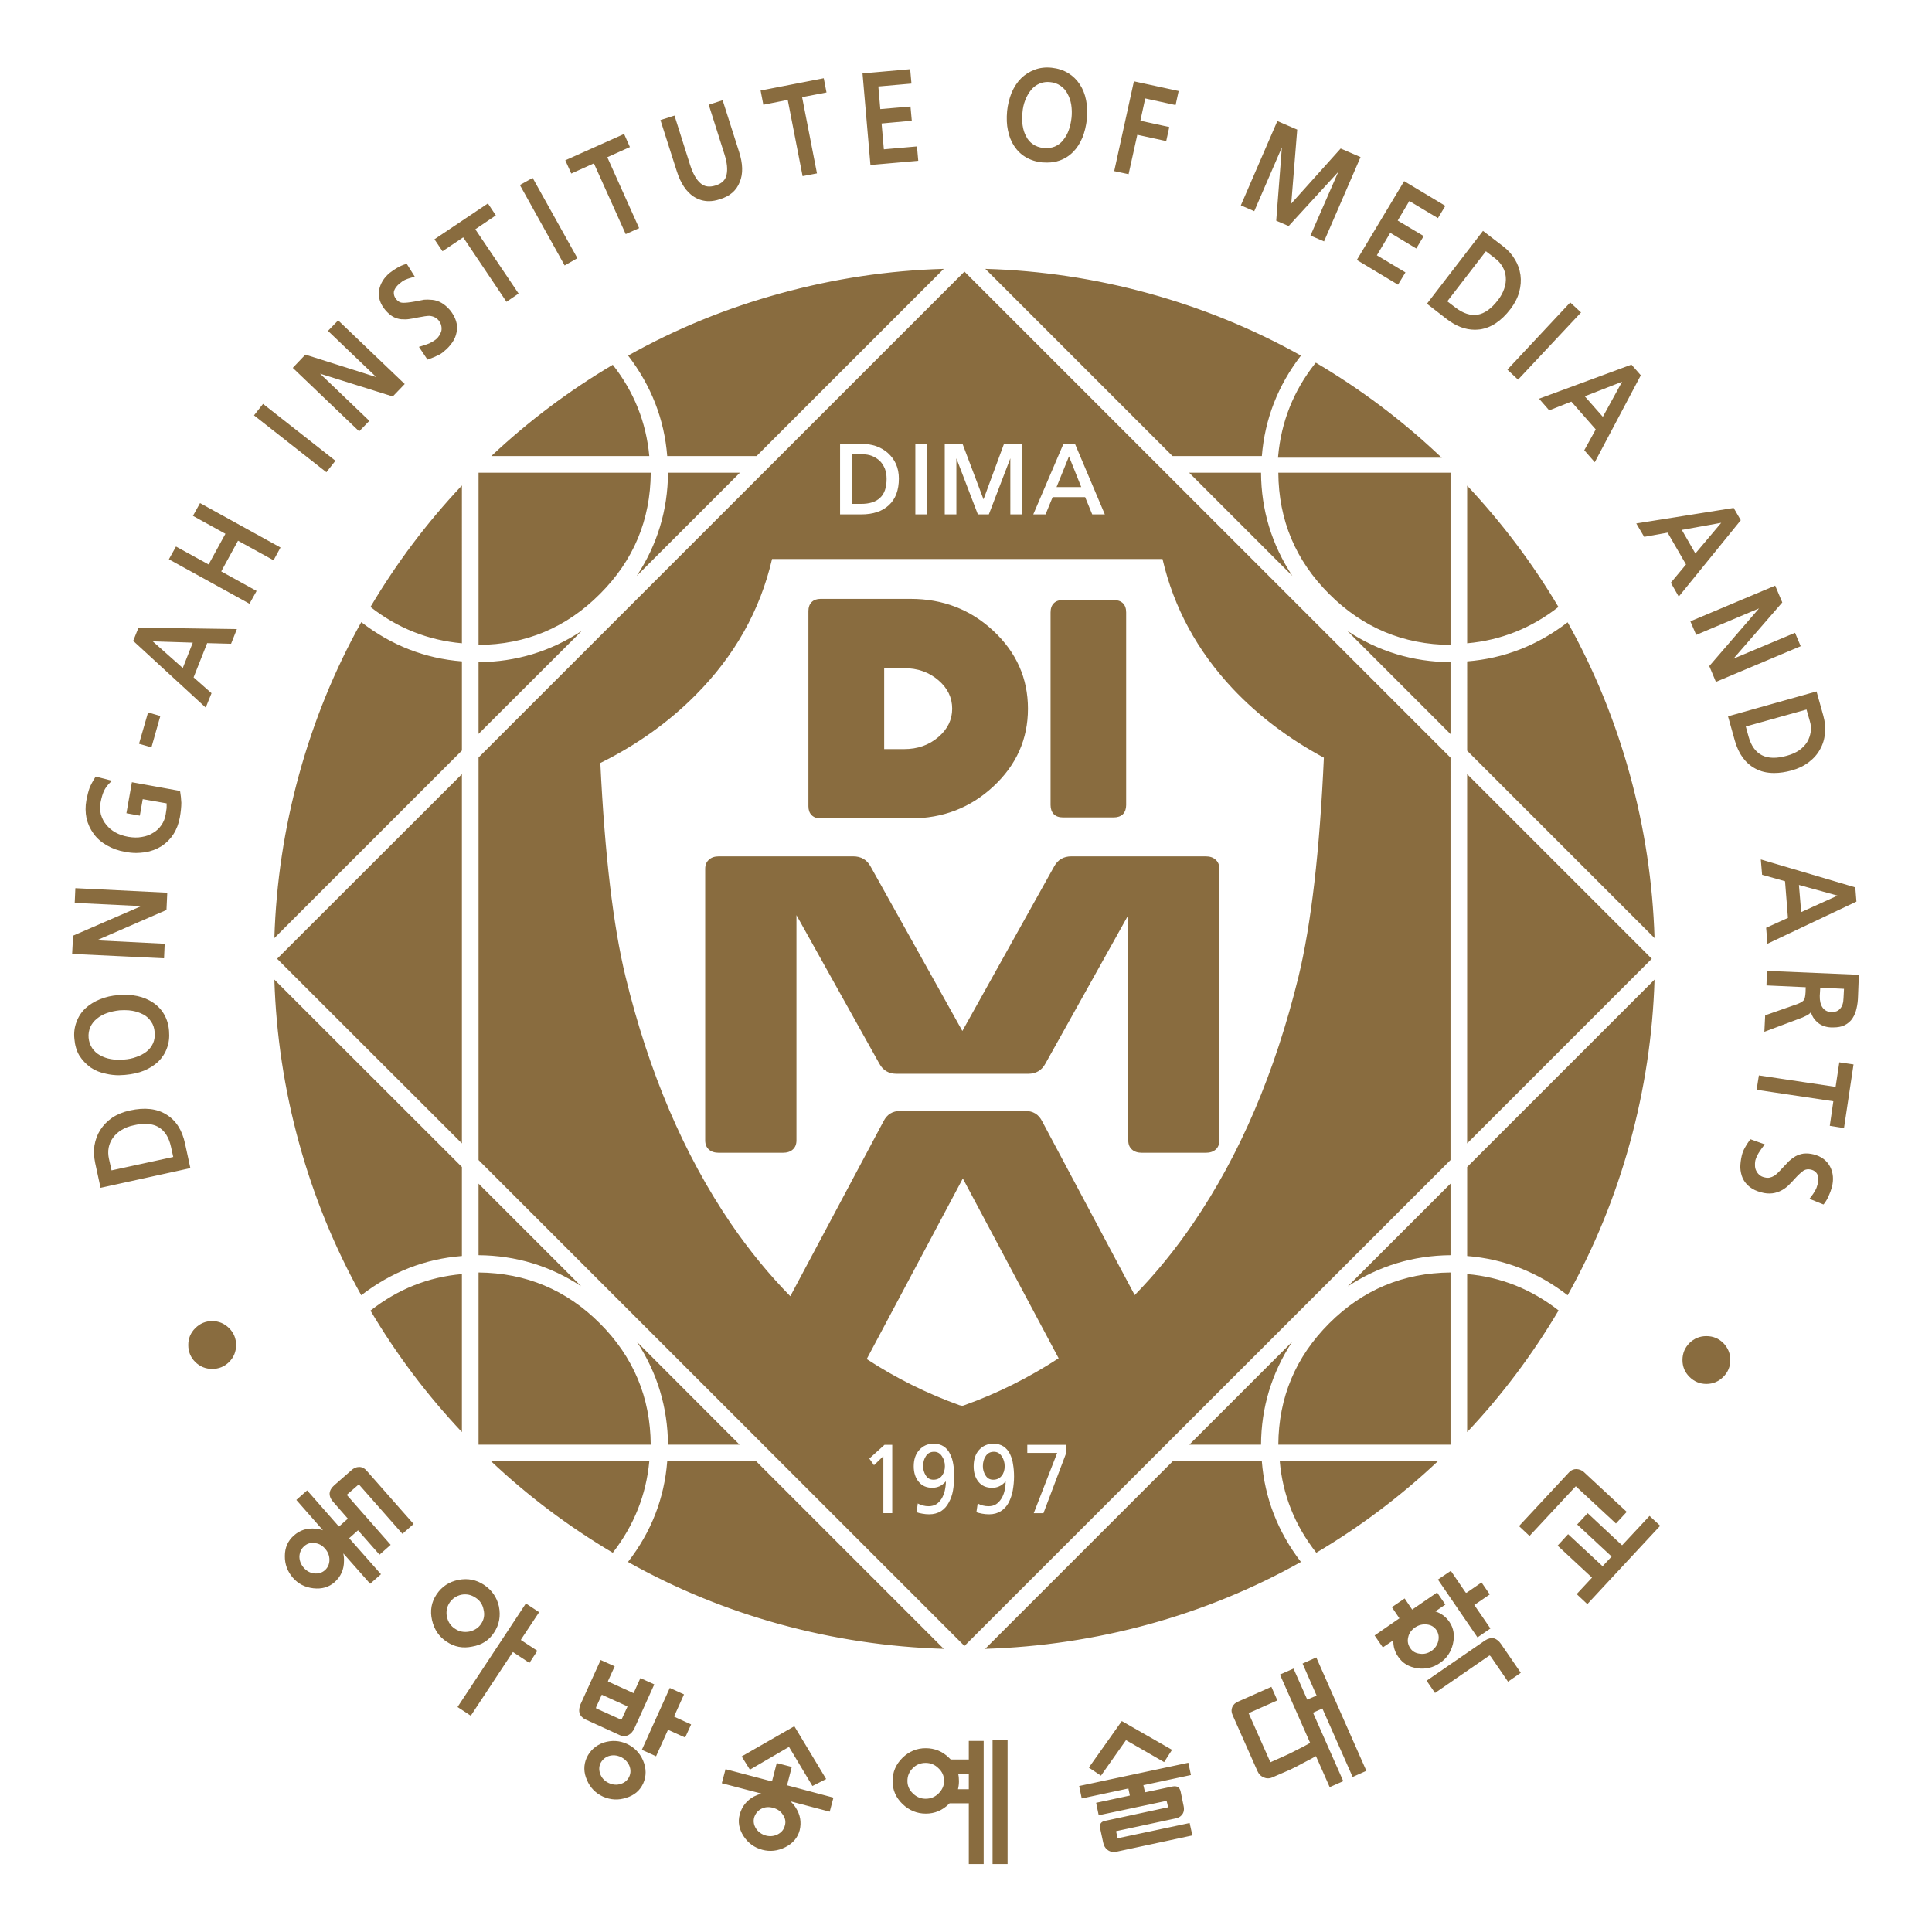 <svg xmlns="http://www.w3.org/2000/svg" xmlns:xlink="http://www.w3.org/1999/xlink" width="1080" height="1080" preserveAspectRatio="none"><defs><path id="a" fill="#896C3F" d="m1276.75 910.35 2.45-3.75-5.1-3.35.15-.3 5.5-8.3-4.1-2.7L1254.5 924l4.1 2.7 12.8-19.4.25-.3.1.05 5 3.3m-90.8-98.4q0-3.05-2.15-5.2-2.2-2.2-5.25-2.2t-5.25 2.2q-2.15 2.15-2.15 5.2 0 3.1 2.15 5.25 2.2 2.15 5.25 2.15 3.1 0 5.25-2.15t2.15-5.25m41.6-10.65q12.05 20.35 28.3 37.6V790q-15.6 1.35-28.3 11.3m27.25 83.35q-4.35.85-6.8 4.5-2.4 3.6-1.4 7.95 1 4.4 4.55 6.7 3.55 2.4 7.85 1.5 4.5-.75 6.8-4.35 2.4-3.6 1.5-8.1-.95-4.2-4.6-6.65-3.6-2.4-7.9-1.55m.85 4.6q2.4-.45 4.4.9 2.05 1.3 2.5 3.7.6 2.4-.75 4.4-1.2 1.85-3.65 2.4-2.5.45-4.4-.85-2-1.25-2.55-3.75-.45-2.35.8-4.3 1.3-1.95 3.65-2.5m-31.6-39.55q-1.35 0-2.5 1.1l-5.25 4.6q-1.3 1.15-1.4 2.5 0 1.45 1.15 2.65l4.5 5.15-2.65 2.35-.1.05v-.05l-.05.05-.05-.05-9.75-11.1-3.35 2.95 8.25 9.4q-.9-.35-2.3-.5-3.9-.4-6.75 2.15-2.75 2.45-2.75 6.3-.05 3.8 2.45 6.7 2.45 2.85 6.35 3.3 3.95.45 6.6-1.9 2.9-2.6 2.9-6.55.05-1.05-.2-2.35l8.3 9.4 3.35-2.95-9.85-11.15 2.75-2.45 6.65 7.55 3.45-3.05-13.4-15.25-.15-.2.1-.15 3.4-2.95.2-.15.1.1 13.4 15.2 3.45-3.05-14.45-16.4q-1.05-1.25-2.4-1.25M1213.5 875q1.35 1.5 1.35 3.5-.05 1.95-1.4 3.15-1.35 1.2-3.3 1-1.9-.2-3.25-1.75t-1.35-3.5q.1-1.9 1.4-3.1 1.35-1.3 3.25-1.05 1.95.15 3.3 1.75m42.35-125.45v-114.3l-57.2 57.15 57.2 57.15M1261 762v22.15q17.35.15 31.75 9.6L1261 762m-63.2-63.15q.8 25.7 7.65 50.6 6.85 24.85 19.25 47.1 14-10.8 31.15-12.15v-27.55l-58.05-58m-44.7 40.5q-3.2.7-5.5 2.25-2.25 1.55-3.7 3.8-1.35 2.15-1.8 4.85-.35 2.6.25 5.45l1.65 7.6 27.8-6.1-1.65-7.6q-1.35-6.3-5.8-9-4.4-2.75-11.25-1.25m12.7 11.25.7 3.15-19.1 4.15-.8-3.55q-.4-1.8-.1-3.45.3-1.6 1.3-3.05 1.1-1.5 2.6-2.4 1.65-1.05 3.85-1.5 1.9-.45 3.5-.45 2.55 0 4.25 1.05 2.85 1.7 3.8 6.05m-.6-35.85q-.2-2.8-1.5-5.1-1.25-2.2-3.4-3.65-2.15-1.45-4.85-2.05-2.8-.6-5.95-.3-3 .2-5.7 1.3-2.6 1.05-4.5 2.8-1.85 1.75-2.75 4.2-.95 2.5-.65 5.25.25 2.95 1.5 5.1 1.4 2.2 3.45 3.7 2.2 1.5 4.9 2 1.9.45 3.95.45.65 0 1.85-.1 3.4-.3 5.85-1.3 2.55-1.05 4.45-2.8 1.9-1.9 2.7-4.2.9-2.35.65-5.3m-5.55-2.9q.95 1.3 1.1 3.3.15 1.95-.5 3.4-.7 1.55-2.05 2.6-1.35 1.05-3.15 1.65-1.7.65-3.9.8-2 .2-3.95-.15-1.8-.3-3.4-1.2-1.45-.8-2.4-2.2-.95-1.45-1.1-3.2-.15-1.8.55-3.35.65-1.45 2-2.55 1.4-1.15 3.15-1.75 1.7-.6 3.9-.85l1.45-.05q1.45 0 2.5.2 1.75.3 3.4 1.15 1.5.8 2.4 2.2m-23.45-41.3-.2 4.55 20.6 1-21.1 9.15-.3 5.65 28.45 1.35.2-4.5-21.05-1.05 21.6-9.4.25-5.35-28.45-1.4m8.9-30.2q.65-1.3 1.8-2.45l.65-.6-5.05-1.3-.2.3q-1.1 1.75-1.7 3.2-.55 1.55-1 3.9-.5 2.75.05 5.5.6 2.6 2.2 4.8 1.55 2.15 4.1 3.6 2.6 1.5 5.65 2 1.7.35 3.5.35.9 0 2.6-.2 2.85-.45 5.15-1.9 2.3-1.5 3.7-3.7 1.45-2.25 2-5.25.45-2.6.45-4.5-.1-2-.35-3.35l-.05-.3-14.9-2.7-1.7 9.6 4.15.75.9-5.1 7.4 1.3v1.45l-.3 2q-.3 1.8-1.3 3.25-1.05 1.55-2.55 2.4-1.55 1-3.55 1.3-1.85.35-4.2-.05-2.25-.4-3.95-1.35-1.7-.95-2.85-2.4-1.05-1.2-1.65-3.15-.4-1.65-.1-3.75.45-2.3 1.1-3.65m17.4-23.1-3.8-1.1-2.8 9.7 3.85 1.1 2.75-9.7m93.35 10.7v-27.6q-17.15-1.35-31.15-12.15-12.4 22.25-19.25 47.15T1197.8 686l58.05-58.05m5.15-27.35v22.2l31.95-31.9q-14.45 9.55-31.95 9.7m-5.15-54.7q-16.25 17.25-28.3 37.6 12.6 9.85 28.3 11.25V545.9m-69.65 44.45-30.45-.45-1.65 4.1 22.45 20.65 1.8-4.45-5.55-4.9 4.2-10.6 7.4.2 1.8-4.55m-13.65 4.2-3.1 7.85-9.3-8.25 12.4.4m-5.2-29.75-2.2 3.95 24.95 13.75 2.2-3.95-10.95-6.05 5.2-9.5 11 6.05 2.15-3.95-24.9-13.75-2.2 3.95 10.05 5.55-5.2 9.5-10.1-5.55m40.05-59.4-3.9 4.1 20.55 19.65 3.15-3.25-15.25-14.6 22.5 7.05 3.7-3.85-20.6-19.7-3.15 3.25 14.95 14.3-21.95-6.95m-13.1 15.25-2.8 3.55 22.4 17.6 2.8-3.55-22.4-17.6m93.35-42.85 3.95-2.25-13.85-24.85-3.95 2.2 13.85 24.9m-40.3-8.1 2.5 3.7 6.4-4.3 13.4 19.95 3.75-2.55-13.4-19.9 6.35-4.3-2.45-3.7-16.55 11.1m-12.5 17.25q-.15-.7 0-1.3.25-.65.65-1.2.6-.7 1-1 .9-.8 1.75-1.2.6-.3 2.35-.8l.65-.2-2.5-4-.35.15q-1.35.4-2.6 1.15-1 .55-2.3 1.55-2.75 2.3-3.3 5.45-.45 3.2 1.95 6.05 1.15 1.35 2.35 2.05 1.2.65 2.55.8 1.4.1 2.4-.05 1.5-.2 2.75-.5 2.6-.5 3.5-.5h.1q.8.05 1.55.4.7.3 1.3 1 .7.95.8 1.6.2.8.05 1.65-.25.85-.65 1.45-.45.7-1 1.15-.8.65-2.15 1.3-1.4.55-2.5.85l-.65.2 2.65 3.95.4-.15q1.7-.6 2.65-1.1 1.2-.5 2.1-1.35 1.5-1.2 2.55-2.75 1-1.45 1.3-3.1.4-1.7-.15-3.45-.55-1.8-1.9-3.45-1.25-1.45-2.65-2.25-1.35-.75-2.75-.9-1.6-.15-2.6-.05l-2.85.55q-2.5.45-3.75.4-1.1 0-2-1.05-.55-.7-.7-1.35m182.5 447.55h-4.6v5.75h-5.6l-.55-.55q-3-2.95-7.2-2.95-4.1 0-7.15 2.95-3.1 3.05-3.1 7.25 0 4.1 3.1 7.1 3.1 2.95 7.2 2.95t7.1-2.95l.25-.25h5.95v18.8h4.6v-38.1m-4.6 14.95h-3.35q.3-1.2.3-2.5 0-1.4-.25-2.3h3.3v4.8m-7.65-2.55q0 2.15-1.7 3.85-1.65 1.65-4 1.65-2.3 0-3.95-1.65-1.7-1.6-1.7-3.85 0-2.35 1.65-3.95 1.6-1.65 4-1.65 2.3 0 3.95 1.65 1.75 1.6 1.75 3.95m19.65-12.7h-4.65v38.4h4.65v-38.4m-55.05 22.2 1.15-4.35-14.3-3.8h-.1l.05-.05 1.45-5.65-4.65-1.2-1.45 5.6v.05h-.15l-14.25-3.75-1.15 4.35 12.25 3.2q-1.2.35-2.3.9-3.4 1.85-4.4 5.55-.95 3.4 1.2 6.75 2.1 3.2 5.8 4.2 3.6.95 7.1-.8 3.55-1.8 4.45-5.25.9-3.75-1.25-7.05-.6-.95-1.6-1.9l12.15 3.2m-13.9 4.35q-.45 1.75-2.15 2.65-1.75.9-3.7.4-1.95-.55-3.05-2.15-1.05-1.65-.6-3.4.55-1.8 2.15-2.7 1.65-.9 3.7-.35 2.05.55 3.05 2.15 1.15 1.65.6 3.4m-48.9-25.35q-3.4-1.55-7.15-.4-3.7 1.3-5.3 4.75-1.45 3.35.1 6.85 1.5 3.55 5 5.15 3.55 1.55 7.15.35 3.7-1.1 5.25-4.4 1.55-3.45-.05-7.2-1.55-3.5-5-5.1m-5.65 3.8q1.85-.6 3.75.25 1.8.85 2.65 2.65.75 1.8 0 3.45-.75 1.65-2.6 2.25-1.8.6-3.7-.25-1.85-.85-2.6-2.6-.75-1.85-.05-3.45.85-1.7 2.55-2.3m10.3-1.95 4.4 2 3.7-8.2 5.3 2.4 1.85-4.05-5-2.3-.25-.15.1-.3 2.95-6.55-4.4-2-8.65 19.15m-8.4-25.85-4.35-1.95-6.25 13.75q-.6 1.45-.3 2.7.5 1.35 1.95 2l10.5 4.8q1.45.65 2.75-.05 1.1-.6 1.8-2.05l6.15-13.6-4.3-1.95-2.1 4.65-.15-.05-7.55-3.45-.25-.15.05-.15 2.05-4.5m3.95 12.4-.1.3-1.65 3.6-.2.25-.05-.05-7.55-3.4-.2-.15v-.05l.05-.25 1.75-3.85 7.95 3.6m51.65 6.15-16.3 9.35 2.55 4.1 12.1-7.05 7.25 12.1 4.25-2.15-9.85-16.35m-16.95-87.15-31.75-31.8q9.45 14.5 9.6 31.8h22.15m-27.5 0q-.15-21.95-15.75-37.55Q1283 789.7 1261 789.5v53.3h53.3m5.1 5.15q-1.35 17.25-12.15 31.15 22.2 12.45 47.1 19.3 24.85 6.8 50.65 7.6l-58.05-58.05h-27.55m-16.85 28.3q9.85-12.7 11.3-28.3h-48.95q17.15 16.15 37.65 28.3m260.05 28.2q.9-3.9-1.1-6.8-1.6-2.35-4.35-3.25l3.1-2.1-2.55-3.75-7.65 5.25-.05.05-.05-.05-2.3-3.4-3.95 2.7 2.3 3.4.05.05-.1.05-7.6 5.25 2.55 3.7 3.25-2.2q-.1 2.85 1.55 5.15 2 2.95 5.9 3.5 3.85.55 7-1.65 3.1-2.1 4-5.9m-8.1-6q1.95.2 3 1.75 1 1.55.55 3.4-.45 1.85-2.1 3.05-1.75 1.15-3.6.85-1.95-.2-2.95-1.7-1.1-1.6-.65-3.4.35-1.8 2.15-3.05 1.65-1.1 3.6-.9m25.15 17.7 3.95-2.75-6.15-8.95q-.9-1.3-2.1-1.7-1.35-.3-2.75.6l-18.15 12.5 2.6 3.8 16.55-11.4q.25-.2.4-.2l.3.3 5.35 7.8m-97.7 47.6-.85-3.85-22.15 4.7-.1.05-.05-.05-.4-1.8-.05-.35.1-.05 18.45-3.95q1.1-.25 1.75-1 1-1.1.55-3l-.9-4.35q-.45-1.9-2.5-1.5l-8.5 1.8-.5-2.1v-.15h.2l14.5-3.1-.8-3.8-33.8 7.2.8 3.85 14.25-3.05.05-.05h.15v.1l.45 2.1-10.45 2.25.8 3.85 20.75-4.4q.15-.1.25 0l.1.25.3 1.3q.05.25 0 .35v.05l-19.5 4.2q-1.85.4-1.45 2.35l.95 4.4q.3 1.45 1.3 2.2 1.15.9 2.75.6l23.55-5.05m-6.3-26.5-15.55-8.9-10.2 14.4 3.75 2.5 7.75-11 11.8 6.8 2.45-3.8m37.6-25.15-4.2 1.85 9.35 21.15q-1.6.95-4.35 2.3-2.5 1.3-3.7 1.8l-4.25 1.9-6.75-15.2 8.9-3.95-1.85-4.2-10.25 4.55q-1.3.5-1.85 1.7-.5 1.2.1 2.5l7.65 17.25q.65 1.5 1.95 2 1.35.7 3-.1l5.2-2.25q2.4-1.15 3.7-1.9 3.4-1.75 4.3-2.3l4.25 9.6 4.2-1.85-9.3-21.05-.05-.15 2.9-1.3v.05l9.35 21.15 4.25-1.9-15.5-35.1-4.25 1.9 4.35 9.9-2.9 1.25-4.25-9.6M1481 842.8h22.2q.1-17.2 9.6-31.8l-31.8 31.8m43.3-37.55q-15.6 15.6-15.75 37.55h53.3v-53.3q-22 .2-37.55 15.75m-15.3 42.7q1.35 15.6 11.3 28.3 20.35-12.05 37.6-28.3H1509m6.55 31.15q-10.75-14.05-12.1-31.15h-27.6L1417.8 906q25.8-.8 50.65-7.6 24.9-6.85 47.1-19.3m51.45-40.2q16.1-17.05 28.3-37.65-12.7-9.9-28.3-11.25v48.9m33.55 16.85q.1-.05.05-.1l12.45 11.55 3.35-3.6-13.3-12.35q-.9-.8-2.25-.9-1.35 0-2.25.95l-15.55 16.7 3.25 3.05 14.25-15.3m-26.55 33.4-2.55-3.7-4.5 3.1-.25.1q-.1 0-.25-.2l-4.5-6.6-4 2.7 12.25 17.9 4-2.75-5-7.3.2-.1 4.6-3.15m52.75-21.25-3.3-3.05-8.4 9-.1.05-.1-.05-10.55-9.85-3.25 3.5 10.65 9.9-.05.1-2.7 2.9-.15-.1-10.55-9.8-3.25 3.55 10.65 9.9-4.75 5.1 3.3 3.1 22.55-24.25m21.7-51.3q0-3.05-2.15-5.25-2.15-2.15-5.25-2.15-3.05 0-5.25 2.15-2.15 2.2-2.15 5.25t2.15 5.2q2.2 2.2 5.25 2.2t5.25-2.2q2.15-2.15 2.15-5.2m7.75-61.75q.25-1 1-2.3.9-1.4 1.5-2.15l.45-.55-4.5-1.6-.2.3q-.95 1.3-1.55 2.45-.6 1.1-.9 2.35-.45 1.95-.45 3.7.1 1.8.75 3.3.8 1.65 2.2 2.7 1.4 1.1 3.55 1.65 1.7.5 3.45.3 1.5-.2 2.8-.9 1.2-.65 2.1-1.5 1.5-1.5 2-2.1 1.55-1.7 2.75-2.55 1-.6 2.25-.3.85.2 1.4.7.55.5.7 1.05.25.7.2 1.3 0 .8-.2 1.45-.3 1.2-.75 1.95-.5.95-1.4 2.1l-.4.5 4.35 1.75.25-.3q.9-1.2 1.4-2.45.5-1.05.95-2.6.9-3.5-.55-6.35-1.55-2.9-5.1-3.8-1.6-.4-3.1-.25-1.35.2-2.55.85-1.05.65-1.95 1.45l-1.9 2q-1.85 2.05-2.65 2.55-.75.45-1.5.6-.65.15-1.6-.1-.95-.2-1.6-.8-.6-.55-.95-1.3-.35-.7-.35-1.55-.05-.7.1-1.55m26-30.4-1.15 7.6-23.75-3.55-.7 4.45 23.75 3.55-1.1 7.6 4.4.7 2.95-19.7-4.4-.65m5.8-20.55.25-6.55-28.45-1.2-.15 4.5 12.15.55-.05 1.6q-.1 1.65-.45 2.3-.5.7-2.05 1.3l-10 3.5-.25 5.1 11.85-4.45q1.4-.6 2.05-1.1l.5-.5q.55 1.8 1.85 2.95 1.65 1.6 4.4 1.75h.6q2.15 0 3.5-.65 1.65-.8 2.55-2.2.9-1.4 1.25-3.1.4-1.65.45-3.8m-4.5.7q-.05 2.2-1.1 3.3-.9 1-2.45 1h-.2q-1.7-.05-2.7-1.35-.95-1.35-.9-3.65l.15-2.55 7.35.35-.15 2.9m-25.6-42.95.4 4.75 7.1 2 .9 11.35-6.75 3.05.4 4.95 27.55-13.05-.35-4.4-29.25-8.65m12.5 16.3-.7-8.4 11.95 3.3-11.25 5.1m6.85-60.8-2.1-7.5-27.4 7.7 2.1 7.5q1.75 6.2 6.3 8.65 2.5 1.4 5.9 1.4 2.55 0 5.4-.8 3-.8 5.3-2.55 2.3-1.75 3.5-4 1.3-2.3 1.5-4.95.3-2.55-.5-5.45m-7.45 10.7q-1.5 1.05-3.8 1.7-4.8 1.35-7.75-.15t-4.15-5.8l-.85-3.1 18.8-5.25 1 3.5q.55 1.75.3 3.4-.25 1.7-1.1 3.15-.95 1.5-2.45 2.55m-33.7-39.9 1.8 4.2 19.45-8.2-15.4 17.85 2.05 4.9 26.25-11.05-1.75-4.15-19.05 8 15.1-17.4-2.2-5.2-26.25 11.05m15.6-31.3-2.2-3.8-30.15 4.8 2.45 4.15 7.25-1.3 5.7 9.85-4.7 5.65 2.45 4.3 19.2-23.65m-14.05 10.3-4.2-7.3 12.2-2.2-8 9.5m-70.65 68.3v114.3l57.15-57.15-57.15-57.15m-5.15 119.45V630.15L1411.4 479.7 1261 630.1v124.6l150.4 150.4 150.45-150.4M1372.9 554.85V533h6.55q2.35 0 4.55.7 2.2.8 3.7 2.15 1.65 1.5 2.5 3.4.9 2.05.9 4.5 0 5.4-3.1 8.25-3.05 2.85-8.55 2.85h-6.55m50.75-21.85h5.55v21.85h-3.6V537.5l-6.65 17.35h-3.4l-6.65-17.35v17.35h-3.6V533h5.5l6.5 17.2 6.35-17.2m18.4 0h3.55l9.25 21.85h-3.9l-2.2-5.35h-10.05l-2.2 5.35h-3.8l9.35-21.85m-45.85 0h3.65v21.85h-3.65V533m-97.5 98.8q16.95-8.4 29.5-21.05 18.1-18.2 23.65-42.1h120.85q5.25 22.6 21.75 40.15 11.85 12.55 28.2 21.35-1.95 43.4-7.85 67.8-10.95 44.65-32.65 76.4-8.2 12.05-18.05 22.15l-28.65-53.8q-1.6-3.2-5.2-3.2h-38.7q-3.6 0-5.2 3.2l-28.85 54.15q-10-10.2-18.4-22.5-21.8-32-32.6-76.4-5.75-23.7-7.8-66.15m111.2 198.8q-15.2-5.45-28.75-14.3l29.75-55.9 29.65 55.65q-13.85 9.05-29.2 14.55-.35.15-.7.15l-.75-.15m4.35 18.9q0-3.25 1.7-5.1 1.75-1.9 4.4-1.9 1.85 0 3.15.85 1.3.9 2 2.35.75 1.6.95 3.2.3 1.75.3 3.75 0 2.1-.4 4.35-.35 1.9-1.25 3.7-.9 1.7-2.4 2.65-1.55 1-3.65 1-1.15 0-2.2-.2-1.25-.25-1.75-.45l.4-2.7q1.55.85 3.35.85 1.35 0 2.3-.6.9-.55 1.65-1.7.7-1.1 1-2.45.35-1.25.35-2.9h-.05q-.9 1.05-1.95 1.5-.95.45-2.2.45-2.7 0-4.2-1.85t-1.5-4.8m-6.3-.6q.25 1.45.25 3.75 0 2.4-.35 4.35-.35 2-1.3 3.7-.85 1.65-2.35 2.65-1.6 1-3.7 1-1.1 0-2.15-.2-1.2-.2-1.75-.45l.35-2.7q1.55.85 3.4.85 1.25 0 2.3-.6.9-.55 1.65-1.7.6-.95 1-2.45.35-1.55.35-2.9h-.05q-.95 1.05-1.95 1.5-1.05.45-2.2.45-2.7 0-4.2-1.85-1.55-1.85-1.55-4.8 0-3.2 1.75-5.1 1.75-1.9 4.35-1.9 1.9 0 3.2.85 1.3.9 1.95 2.35.7 1.3 1 3.2m-18.9-6.05V864h-2.75v-17.65l-2.9 2.8-1.45-2.05 4.7-4.25h2.4m53.85 0v2.5l-7.05 18.65h-3l7.25-18.65h-9.25v-2.5h12.05M1402 845q-1.65 0-2.5 1.3-.9 1.3-.9 3.15 0 1.6.85 2.9.8 1.3 2.35 1.3 1.65 0 2.6-1.2.95-1.25.95-3 0-1.7-.9-3.05-.9-1.4-2.45-1.4m18.5 0q-1.65 0-2.5 1.3-.9 1.3-.9 3.15 0 1.6.85 2.9.8 1.3 2.35 1.3 1.65 0 2.6-1.2.95-1.15.95-3 0-1.7-.9-3.05-.9-1.4-2.45-1.4m24-184.3q-3.65 0-5.35 3.15l-28.4 50.9-28.4-50.9q-1.7-3.15-5.4-3.15h-41.55q-2 0-3.1 1.05-1.15 1-1.15 2.8v84.05q0 1.85 1.15 2.85 1.1 1 3.1 1h19.75q2 0 3.1-1 1.15-1 1.15-2.85v-69.7l25.65 45.95q1.7 3.15 5.35 3.15h40.7q3.65 0 5.35-3.15l25.65-45.95v69.7q0 1.85 1.15 2.85 1.1 1 3.1 1h19.7q2 0 3.1-1 1.15-1 1.15-2.85v-84.05q0-1.8-1.15-2.8-1.1-1.05-3.1-1.05h-41.55m-80.4-78.7q-1 1-1 2.75v60.45q0 1.75 1 2.75t2.75 1h27.9q15 0 25.6-9.9 10.7-9.95 10.7-24.05 0-14.1-10.7-24.1-10.6-9.9-25.6-9.9h-27.9q-1.75 0-2.75 1m22.45 45.5v-25.05h6.2q6.25 0 10.6 3.75 4.25 3.65 4.25 8.8 0 5.1-4.25 8.75-4.35 3.75-10.6 3.75h-6.2m74.9-42.3q0-1.85-1-2.85-1.05-1-2.85-1h-15.7q-1.85 0-2.85 1t-1 2.85v59.6q0 1.8 1 2.85 1 1 2.85 1h15.7q1.8 0 2.85-1 1-1.05 1-2.85v-59.6m-21.55-38.8h7.65l-3.8-9.5-3.85 9.5m-63.4-10.15v15.35h2.9q3.95 0 5.9-1.9 2-1.85 2-5.85 0-1.7-.55-3.2-.7-1.55-1.6-2.4-1.05-.95-2.4-1.5-1.3-.5-2.95-.5h-3.3m185.35 247.9V762l-31.8 31.8q14.45-9.5 31.8-9.65m5.15-27.3v27.55q17.2 1.4 31.1 12.15 12.4-22.2 19.25-47.05 6.85-24.9 7.65-50.65l-58 58m-5.15-134V600.6q-17.55-.15-31.95-9.7l31.95 31.95m5.15-22.5V628l58 58q-.8-25.75-7.65-50.65-6.85-24.9-19.25-47.1-14 10.75-31.1 12.1m-225.1-58.4h-22.25q-.15 17.5-9.7 31.95l31.95-31.95m-43.35 37.55q15.6-15.55 15.75-37.55H1261v53.3q22-.15 37.55-15.75m15.3-42.7q-1.45-15.7-11.3-28.25-20.3 12-37.6 28.25h48.9m-6.55-31.1q10.75 14.05 12.1 31.1h27.65l57.95-57.95q-25.75.75-50.6 7.6-24.9 6.8-47.1 19.25m-6.45-61.4 7-3.15-1.8-4.05-18.2 8.15 1.85 4.1 7-3.15 9.85 21.9 4.15-1.85-9.85-21.95m40.75-1.8-5.05-15.85-4.3 1.4 4.85 15.3q1.25 3.9.65 6.45-.5 2.35-3.4 3.25-2.85.9-4.65-.7-1.9-1.6-3.2-5.6l-4.85-15.35-4.35 1.4 5.05 15.8q1.8 5.65 5.25 7.9 2.2 1.4 4.7 1.4 1.6 0 3.4-.6 4.65-1.4 6.15-5.35 1.6-3.8-.25-9.45m27.1-18.25-.85-4.4-19.55 3.8.85 4.4 7.55-1.5 4.6 23.6 4.45-.85-4.6-23.6 7.55-1.45m25.9-7.2-14.75 1.3 2.45 28.35 14.8-1.3-.4-4.45-10.25.9-.7-8 9.35-.85-.4-4.4-9.35.8-.6-7 10.25-.9-.4-4.45m48.9 1.2q-2.25-1.35-5.1-1.65-2.85-.3-5.25.6-2.5.95-4.25 2.7-1.7 1.7-2.9 4.4-1.1 2.8-1.4 5.7-.3 3.4.25 5.95.55 2.8 1.95 4.9 1.45 2.2 3.6 3.45 2.2 1.3 5.05 1.6l1.5.05q2.1 0 3.8-.6 2.4-.8 4.25-2.65 1.75-1.75 2.9-4.45 1-2.45 1.4-5.75.3-3.05-.25-5.85t-1.95-4.9q-1.4-2.15-3.6-3.5m-8.85 3.25q1.25-.5 2.5-.5.55 0 .8.05 1.8.15 3.2 1.15 1.4.95 2.15 2.45.85 1.55 1.15 3.4.3 2 .1 3.95-.25 2.2-.85 3.85-.6 1.75-1.75 3.15-1 1.3-2.6 2-1.5.6-3.45.45-2-.25-3.25-1.15-1.4-.9-2.15-2.45-.8-1.4-1.1-3.4-.3-1.8-.05-3.95.15-2.05.85-3.85.7-1.8 1.8-3.15 1.1-1.35 2.65-2m160.6 162q-11.95-20.15-28.25-37.55v48.8q15.65-1.4 28.25-11.25m-2.85-60.85 6.85-2.7 7.55 8.6-3.55 6.45 3.25 3.7 14.25-26.9-2.9-3.3-28.6 10.55 3.15 3.6m11-4.35 11.55-4.5-5.95 10.85-5.6-6.35m-100.2 23.65h-22.25l31.95 31.95q-9.6-14.6-9.7-31.95m5.35 0q.15 22 15.75 37.55 15.6 15.6 37.55 15.75v-53.3h-53.3m11.95-33.85-.35-.2-.3.35q-9.9 12.6-11.35 28.5l-.05.55h50.7l-.95-.85q-17.2-16.2-37.7-28.35m-17.05 28.7q1.4-17.2 12.1-31.1-22.2-12.4-47.05-19.25-24.9-6.85-50.65-7.6l57.95 57.95h27.65m-38.55-99.45 8.95 1.95.95-4.35-8.95-1.95 1.5-6.9 9.4 2.05.95-4.35-13.85-3-6.1 27.8 4.45.95 2.7-12.2m69.1 6.9-6.15-2.65-15.3 17.05 1.85-22.9-6.15-2.65-11.3 26.1 4.15 1.8 8.55-19.75-1.75 22.7 3.85 1.65 15.35-16.75-8.6 19.7 4.2 1.8 11.3-26.1m68.25 48.1-3.35-3.1-19.45 20.8 3.3 3.1 19.5-20.8m-47.7-2.7 6.2 4.8q4.25 3.25 8.6 3.25.6 0 1.6-.1 5.2-.75 9.45-6.3 1.95-2.55 2.7-5.25.75-2.75.4-5.3-.4-2.7-1.75-4.85-1.3-2.25-3.65-4.05l-6.2-4.75-17.35 22.55m21.15-14q1.35 1 2.25 2.55.85 1.45 1 3.15.15 1.75-.45 3.55-.65 1.95-1.95 3.6-3.05 4-6.35 4.55-3.25.5-6.8-2.2l-2.55-1.95 11.95-15.5 2.9 2.25m-26.6-17.8 8.85 5.3 2.3-3.8-12.75-7.65-14.65 24.4 12.75 7.65 2.3-3.8-8.85-5.3 4.15-6.95 8.05 4.85 2.3-3.85-8.05-4.8 3.6-6.05Z"/></defs><use xlink:href="#a" transform="translate(-2009.853 -714.516) scale(1.806)"/></svg>